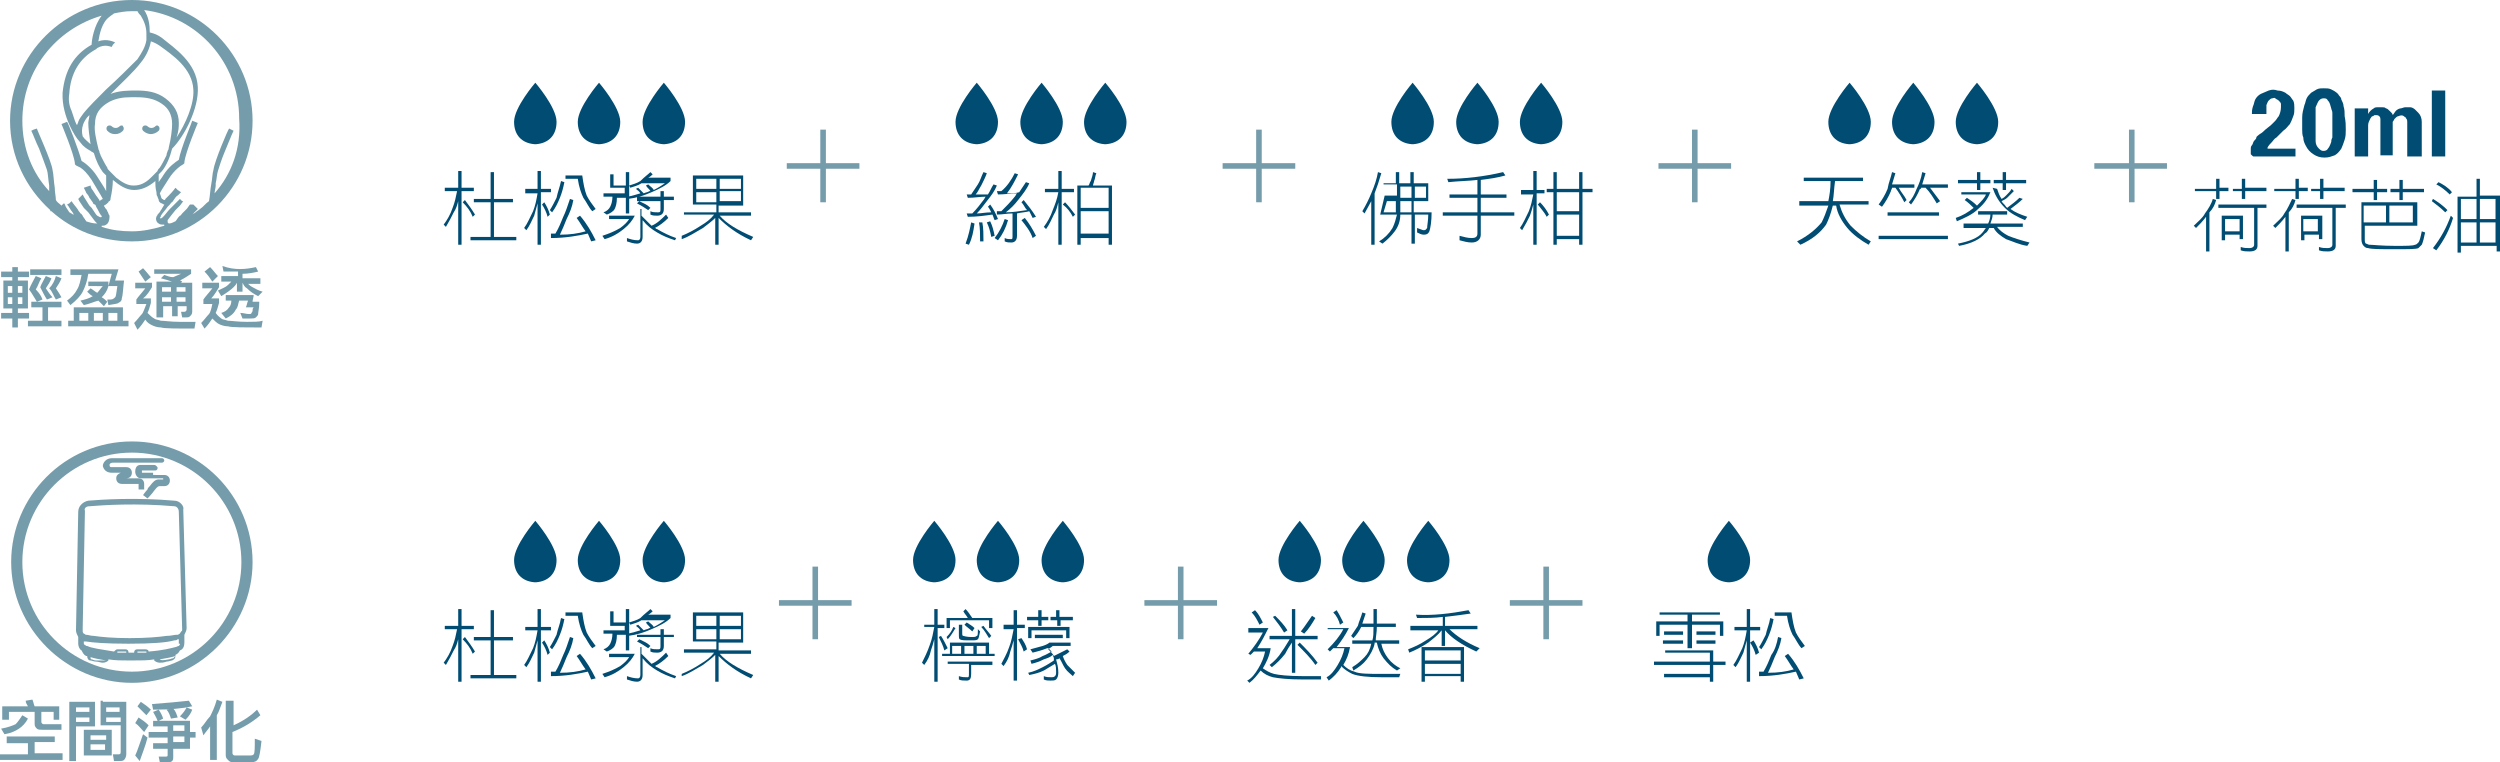 <?xml version="1.0" encoding="utf-8"?>
<!-- Generator: Adobe Illustrator 25.4.1, SVG Export Plug-In . SVG Version: 6.00 Build 0)  -->
<svg version="1.1" id="圖層_1" xmlns="http://www.w3.org/2000/svg" xmlns:xlink="http://www.w3.org/1999/xlink" x="0px" y="0px"
	 viewBox="0 0 223.7 68.2" style="enable-background:new 0 0 223.7 68.2;" xml:space="preserve">
<style type="text/css">
	.st0{fill:#004C72;}
	.st1{fill:#759CAA;}
	.st2{fill:#231815;}
	.st3{fill:#306E5B;}
	.st4{fill:#A3B5A5;}
	.st5{fill:#E9A778;}
	.st6{fill:#C76421;}
	.st7{fill:#CF804C;}
	.st8{fill:#8F86B0;}
	.st9{fill:#554075;}
	.st10{fill:#DCA899;}
	.st11{fill:#8C1D23;}
	.st12{fill:#C6BB60;}
	.st13{fill:#836719;}
	.st14{fill:#60524F;}
	.st15{fill:#9D9085;}
</style>
<g>
	<g>
		<g>
			<path class="st0" d="M39.9,16.8H41v-1.5h0.3v1.5h1.1v0.3h-1.1v4.8H41V18c-0.1,0.4-0.2,0.7-0.4,1c-0.2,0.4-0.4,0.8-0.7,1.3
				l-0.2-0.2c0.3-0.4,0.6-0.9,0.8-1.5c0.2-0.5,0.3-1,0.4-1.5h-1.1V16.8z M41.6,17.9c0.3,0.4,0.6,0.8,0.9,1.3l-0.2,0.2
				c-0.2-0.5-0.5-0.9-0.9-1.3L41.6,17.9z M42.4,17.8h1.5v-2.4h0.3v2.4h1.7v0.3h-1.7v3.1h2v0.3h-4.1v-0.3h1.8v-3.1h-1.5V17.8z"/>
			<path class="st0" d="M46.9,16.9h1.2v-1.6h0.3v1.6h0.9v0.3h-0.9v4.7h-0.3v-3.7c-0.1,0.4-0.2,0.7-0.3,1.1c-0.2,0.4-0.4,0.9-0.7,1.3
				l-0.2-0.2c0.3-0.4,0.5-0.9,0.8-1.5c0.2-0.5,0.3-1,0.4-1.6h-1.1V16.9z M48.7,18.1c0.2,0.3,0.4,0.7,0.5,1.1L49,19.4
				c-0.1-0.4-0.3-0.8-0.5-1.1L48.7,18.1z M50.2,16.2l0.3,0.1c-0.1,0.5-0.2,0.9-0.4,1.4c-0.2,0.5-0.4,0.9-0.7,1.3l-0.2-0.2
				c0.2-0.3,0.4-0.7,0.6-1.1C49.9,17.2,50.1,16.7,50.2,16.2z M51,17.8l0.3,0.1c-0.1,0.6-0.3,1.1-0.6,1.7c-0.2,0.5-0.4,1-0.6,1.4
				c0.9,0,1.6-0.1,2.3-0.3c-0.3-0.4-0.5-0.8-0.8-1.2l0.3-0.2c0.6,0.7,1,1.4,1.4,2.2l-0.4,0.1c-0.1-0.2-0.2-0.5-0.3-0.7
				c-0.9,0.2-2,0.4-3.3,0.4l0-0.4c0.2,0,0.3,0,0.4,0c0.3-0.5,0.5-1,0.7-1.5C50.6,19,50.8,18.4,51,17.8z M50.7,15.7h1.4
				c0.1,0.7,0.2,1.3,0.4,1.8c0.2,0.4,0.5,0.8,0.8,1.2l-0.3,0.2c-0.3-0.3-0.5-0.8-0.8-1.2c-0.2-0.4-0.4-1-0.5-1.7h-1.1V15.7z"/>
			<path class="st0" d="M54.5,19.3h2.3c-0.2,0.4-0.5,0.8-1,1.2c-0.5,0.4-1,0.7-1.7,0.9l-0.2-0.3c0.6-0.2,1.1-0.4,1.6-0.7
				c0.4-0.3,0.6-0.5,0.8-0.8h-1.8V19.3z M54.6,15.6h0.3v1h1.1v-1.2h0.3v3.7h-0.3v-1.4h-0.8c0,0.5-0.1,0.8-0.2,1
				c-0.1,0.2-0.4,0.4-0.7,0.5L54,19c0.3-0.1,0.5-0.3,0.6-0.5c0.1-0.2,0.2-0.5,0.2-0.9H54v-0.3h1.9v-0.5h-1.3V15.6z M57.1,18.7h0.3
				v0.6c0.3,0.3,0.6,0.6,0.9,0.9c0.5-0.2,0.9-0.6,1.3-1l0.2,0.3c-0.4,0.4-0.8,0.7-1.2,0.9c0.1,0,0.1,0.1,0.2,0.1
				c0.5,0.3,1.1,0.6,1.7,0.8l-0.1,0.2c-0.6-0.2-1.1-0.4-1.6-0.7c-0.5-0.3-0.9-0.6-1.3-1.1v1.5c0,0.4-0.2,0.6-0.5,0.6
				c-0.3,0-0.6-0.1-0.9-0.2l0-0.3c0.3,0.1,0.6,0.2,1,0.2c0.1,0,0.2-0.1,0.2-0.3V18.7z M58.2,15.4l0.2,0.2c-0.1,0.1-0.2,0.2-0.4,0.3
				h2v0.3c-0.4,0.4-1,0.7-1.7,1c-0.7,0.3-1.3,0.5-2.1,0.6l0-0.2c0.4-0.1,0.8-0.2,1.1-0.3c-0.1-0.2-0.3-0.3-0.4-0.4l0.2-0.1
				c0.2,0.2,0.3,0.3,0.5,0.5c0.2-0.1,0.4-0.1,0.5-0.2c0,0,0.1,0,0.1,0c-0.1-0.2-0.3-0.3-0.4-0.5l0.2-0.1c0.2,0.2,0.4,0.3,0.5,0.5
				c0.4-0.2,0.7-0.4,1-0.6h-2c0,0-0.1,0-0.1,0c-0.3,0.2-0.7,0.3-1,0.4l-0.1-0.2c0.3-0.1,0.7-0.2,1-0.4C57.7,15.8,58,15.6,58.2,15.4z
				 M57,17.6h2.1v-0.5h0.3v0.5h0.9v0.3h-0.9v0.8c0,0.4-0.2,0.6-0.6,0.6c-0.2,0-0.4,0-0.6-0.1l0-0.3c0.2,0.1,0.4,0.1,0.7,0.1
				c0.2,0,0.2-0.1,0.2-0.3v-0.7H57V17.6z M57.2,18c0.4,0.2,0.7,0.3,1,0.6L58,18.8c-0.3-0.2-0.6-0.4-1-0.6L57.2,18z"/>
			<path class="st0" d="M62,15.7h4.5v2.7h-2.2V19h2.9v0.3h-2.8c0.6,0.7,1.6,1.3,3,1.9l-0.2,0.3c-1.3-0.6-2.2-1.3-2.9-2v2.4h-0.3
				v-2.4c-0.3,0.3-0.7,0.6-1.1,0.9c-0.7,0.4-1.3,0.8-1.9,1L61,21.1c0.5-0.2,1.1-0.5,1.7-0.9c0.5-0.3,0.9-0.6,1.2-1h-2.7V19h2.9v-0.7
				H62V15.7z M62.3,16.9h1.8V16h-1.8V16.9z M62.3,18.1h1.8v-0.9h-1.8V18.1z M64.4,16v0.9h1.9V16H64.4z M64.4,17.1v0.9h1.9v-0.9H64.4
				z"/>
		</g>
		<g>
			<path class="st0" d="M48,12.9c1.1-0.1,1.8-0.8,1.8-2c0-1.3-1.9-3.5-1.9-3.5l0,0l0,0c0,0-1.9,2.2-1.9,3.5c0,1.2,0.7,1.9,1.8,2
				C47.9,12.9,48,12.9,48,12.9z"/>
			<path class="st0" d="M53.7,12.9c1.1-0.1,1.8-0.8,1.8-2c0-1.3-1.9-3.5-1.9-3.5l0,0l0,0c0,0-1.9,2.2-1.9,3.5c0,1.2,0.7,1.9,1.8,2
				C53.6,12.9,53.7,12.9,53.7,12.9z"/>
			<path class="st0" d="M59.5,12.9c1.1-0.1,1.8-0.8,1.8-2c0-1.3-1.9-3.5-1.9-3.5l0,0l0,0c0,0-1.9,2.2-1.9,3.5c0,1.2,0.7,1.9,1.8,2
				C59.4,12.9,59.4,12.9,59.5,12.9z"/>
		</g>
	</g>
	<g>
		<g>
			<path class="st0" d="M87.5,12.9c1.1-0.1,1.8-0.8,1.8-2c0-1.3-1.9-3.5-1.9-3.5l0,0l0,0c0,0-1.9,2.2-1.9,3.5c0,1.2,0.7,1.9,1.8,2
				C87.4,12.9,87.5,12.9,87.5,12.9z"/>
			<path class="st0" d="M93.3,12.9c1.1-0.1,1.8-0.8,1.8-2c0-1.3-1.9-3.5-1.9-3.5l0,0l0,0c0,0-1.9,2.2-1.9,3.5c0,1.2,0.7,1.9,1.8,2
				C93.2,12.9,93.2,12.9,93.3,12.9z"/>
			<path class="st0" d="M99,12.9c1.1-0.1,1.8-0.8,1.8-2c0-1.3-1.9-3.5-1.9-3.5l0,0l0,0c0,0-1.9,2.2-1.9,3.5c0,1.2,0.7,1.9,1.8,2
				C98.9,12.9,99,12.9,99,12.9z"/>
		</g>
		<g>
			<g>
				<path class="st0" d="M86.9,19.9l0.3,0.1c-0.1,0.7-0.2,1.3-0.5,1.9l-0.3-0.1C86.7,21,86.8,20.4,86.9,19.9z M88,15.4l0.3,0.1
					c-0.1,0.3-0.3,0.7-0.5,1.1c-0.2,0.3-0.3,0.6-0.5,0.8c0.4,0,0.7,0,1.1,0c0.2-0.3,0.3-0.6,0.5-0.9l0.3,0.1
					c-0.2,0.5-0.5,0.9-0.9,1.4c-0.3,0.4-0.6,0.8-0.9,1.1c0.4,0,0.8-0.1,1.3-0.1c-0.1-0.2-0.2-0.4-0.3-0.5l0.2-0.2
					c0.3,0.4,0.5,0.8,0.7,1.3l-0.3,0.1c-0.1-0.2-0.1-0.3-0.2-0.5c-0.7,0.1-1.4,0.2-2.2,0.2l-0.1-0.3c0.2,0,0.3,0,0.5,0
					c0.4-0.4,0.7-0.8,1-1.2c0.1-0.1,0.1-0.2,0.2-0.3c-0.5,0-1,0.1-1.6,0.1l-0.1-0.3c0.1,0,0.3,0,0.4,0c0.2-0.3,0.4-0.6,0.6-0.9
					C87.7,16.2,87.8,15.8,88,15.4z M87.9,19.9C88,20.4,88,21,88,21.6l-0.3,0c0-0.6,0-1.2-0.1-1.7L87.9,19.9z M88.6,19.8
					c0.2,0.4,0.3,0.8,0.4,1.3l-0.3,0.1c-0.1-0.5-0.2-0.9-0.4-1.3L88.6,19.8z M89.9,19.6l0.3,0.1c-0.2,0.7-0.5,1.3-0.9,1.8l-0.3-0.2
					C89.4,20.8,89.7,20.2,89.9,19.6z M90.8,15.5l0.3,0.1c-0.3,0.6-0.6,1.2-1,1.7c0.4,0,0.8,0,1.1-0.1c0.2-0.3,0.4-0.6,0.6-0.9
					l0.3,0.1c-0.2,0.5-0.6,1-1,1.5c-0.3,0.4-0.7,0.8-1.1,1.1c0.6,0,1.2-0.1,1.9-0.2c-0.2-0.2-0.3-0.5-0.5-0.7l0.2-0.2
					c0.4,0.5,0.8,1,1.1,1.5l-0.3,0.1c-0.1-0.2-0.2-0.4-0.3-0.6c-0.3,0.1-0.7,0.1-1.1,0.2v2c0,0.4-0.2,0.6-0.5,0.6
					c-0.2,0-0.4,0-0.6-0.1l0-0.3c0.2,0.1,0.4,0.1,0.6,0.1c0.1,0,0.1-0.1,0.1-0.3v-2c-0.5,0-0.9,0.1-1.4,0.1l0-0.3c0.1,0,0.2,0,0.4,0
					c0.4-0.4,0.8-0.8,1.2-1.3c0.1-0.1,0.1-0.2,0.2-0.3c-0.5,0-1.1,0.1-1.7,0.1l-0.1-0.3c0.1,0,0.3,0,0.4,0
					C90.1,16.7,90.5,16.1,90.8,15.5z M91.7,19.5c0.4,0.5,0.7,1,1,1.6l-0.3,0.2c-0.2-0.6-0.6-1.1-1-1.6L91.7,19.5z"/>
				<path class="st0" d="M93.5,16.9h1.2v-1.6H95v1.6h1.1v0.3H95v4.7h-0.3v-3.8c-0.1,0.4-0.2,0.8-0.4,1.1c-0.2,0.4-0.4,0.9-0.7,1.3
					l-0.2-0.2c0.3-0.4,0.6-0.9,0.8-1.5c0.2-0.5,0.4-1,0.5-1.6h-1.2V16.9z M95.3,18.1c0.3,0.3,0.6,0.7,0.9,1.1L96,19.4
					c-0.2-0.4-0.5-0.8-0.9-1.1L95.3,18.1z M97.8,15.4l0.3,0.1c-0.1,0.2-0.1,0.5-0.2,0.7c0,0.1-0.1,0.3-0.1,0.4h1.7v5.3h-0.3v-0.6
					h-2.5v0.6h-0.3v-5.3h1c0.1-0.1,0.1-0.3,0.2-0.4C97.7,15.9,97.8,15.6,97.8,15.4z M96.7,18.6h2.5v-1.8h-2.5V18.6z M96.7,20.9h2.5
					v-2h-2.5V20.9z"/>
			</g>
		</g>
	</g>
	<g>
		<g>
			<path class="st0" d="M126.5,12.9c1.1-0.1,1.8-0.8,1.8-2c0-1.3-1.9-3.5-1.9-3.5l0,0l0,0c0,0-1.9,2.2-1.9,3.5c0,1.2,0.7,1.9,1.8,2
				C126.4,12.9,126.5,12.9,126.5,12.9z"/>
			<path class="st0" d="M132.3,12.9c1.1-0.1,1.8-0.8,1.8-2c0-1.3-1.9-3.5-1.9-3.5l0,0l0,0c0,0-1.9,2.2-1.9,3.5c0,1.2,0.7,1.9,1.8,2
				C132.2,12.9,132.2,12.9,132.3,12.9z"/>
			<path class="st0" d="M138,12.9c1.1-0.1,1.8-0.8,1.8-2c0-1.3-1.9-3.5-1.9-3.5l0,0l0,0c0,0-1.9,2.2-1.9,3.5c0,1.2,0.7,1.9,1.8,2
				C137.9,12.9,138,12.9,138,12.9z"/>
		</g>
		<g>
			<g>
				<path class="st0" d="M123.3,15.4l0.3,0.1c-0.2,0.7-0.4,1.3-0.6,1.8v4.6h-0.3V18c-0.2,0.4-0.4,0.7-0.6,1.1l-0.2-0.2
					c0.3-0.5,0.6-1.1,0.8-1.6C123,16.6,123.2,16,123.3,15.4z M123.7,16.4h1.2v-1h0.3v1h1v-1h0.3v1h1.3V18h-1.3v1h1.6
					c0,0.8-0.1,1.4-0.2,1.7c-0.1,0.2-0.2,0.3-0.5,0.3c-0.2,0-0.4-0.1-0.6-0.2l0-0.4c0.3,0.1,0.5,0.2,0.6,0.2c0.2,0,0.2-0.1,0.3-0.2
					c0-0.2,0.1-0.7,0.1-1.2h-1.2v2.6h-0.3v-2.6h-1c0,0.6-0.2,1.1-0.5,1.5c-0.3,0.4-0.7,0.8-1.1,1.1l-0.3-0.2
					c0.5-0.3,0.9-0.7,1.2-1.2c0.2-0.4,0.3-0.8,0.4-1.2h-1.5l0.4-1.7h1.1v-1h-1.2V16.4z M124.9,19v-1h-0.8l-0.3,1H124.9z M125.3,16.7
					v1h1v-1H125.3z M126.3,19v-1h-1v1H126.3z M126.6,16.7v1h1v-1H126.6z"/>
				<path class="st0" d="M134.5,15.4l0.2,0.3c-0.7,0.2-1.4,0.3-2.2,0.4v1.3h2.3v0.3h-2.3v1.3h3v0.3h-3V21c0,0.4-0.3,0.7-0.8,0.7
					c-0.4,0-0.7-0.1-1.1-0.2l0-0.4c0.4,0.1,0.7,0.2,1.1,0.2c0.3,0,0.5-0.1,0.5-0.4v-1.6h-3.1v-0.3h3.1v-1.3h-2.5v-0.3h2.5v-1.3
					c-0.8,0.1-1.7,0.1-2.6,0.2l-0.1-0.3C131.1,16,132.8,15.8,134.5,15.4z"/>
				<path class="st0" d="M136.1,17h1.1v-1.7h0.3V17h0.7v0.3h-0.7v4.6h-0.3v-3.6c-0.1,0.4-0.2,0.7-0.3,1c-0.2,0.4-0.4,0.8-0.7,1.3
					l-0.2-0.2c0.3-0.4,0.5-0.9,0.8-1.5c0.2-0.5,0.3-1,0.4-1.5h-1.1V17z M137.8,18.1c0.3,0.3,0.6,0.7,0.8,1.1l-0.2,0.2
					c-0.2-0.4-0.5-0.7-0.8-1.1L137.8,18.1z M138.4,16.9h0.6v-1.5h0.3v1.5h2v-1.5h0.3v1.5h0.9v0.3h-0.9v4.7h-0.3v-0.5h-2v0.5H139
					v-4.7h-0.6V16.9z M139.3,18.9h2v-1.7h-2V18.9z M139.3,21.1h2v-1.9h-2V21.1z"/>
			</g>
		</g>
	</g>
	<g>
		<g>
			<rect x="70.4" y="14.6" class="st1" width="6.5" height="0.5"/>
		</g>
		<g>
			<rect x="73.4" y="11.6" class="st1" width="0.5" height="6.5"/>
		</g>
	</g>
	<g>
		<g>
			<rect x="109.4" y="14.6" class="st1" width="6.5" height="0.5"/>
		</g>
		<g>
			<rect x="112.4" y="11.6" class="st1" width="0.5" height="6.5"/>
		</g>
	</g>
	<g>
		<g>
			<path class="st0" d="M165.6,12.9c1.1-0.1,1.8-0.8,1.8-2c0-1.3-1.9-3.5-1.9-3.5l0,0l0,0c0,0-1.9,2.2-1.9,3.5c0,1.2,0.7,1.9,1.8,2
				C165.5,12.9,165.5,12.9,165.6,12.9z"/>
			<path class="st0" d="M171.3,12.9c1.1-0.1,1.8-0.8,1.8-2c0-1.3-1.9-3.5-1.9-3.5l0,0l0,0c0,0-1.9,2.2-1.9,3.5c0,1.2,0.7,1.9,1.8,2
				C171.2,12.9,171.3,12.9,171.3,12.9z"/>
			<path class="st0" d="M177,12.9c1.1-0.1,1.8-0.8,1.8-2c0-1.3-1.9-3.5-1.9-3.5l0,0l0,0c0,0-1.9,2.2-1.9,3.5c0,1.2,0.7,1.9,1.8,2
				C176.9,12.9,177,12.9,177,12.9z"/>
		</g>
		<g>
			<g>
				<path class="st0" d="M161.5,15.9h5.2v0.3h-2.5c-0.1,0.7-0.1,1.3-0.2,1.8h3.2v0.3h-2.6c0.2,0.7,0.5,1.3,1,1.9
					c0.5,0.5,1.1,1,1.8,1.4l-0.2,0.3c-0.7-0.4-1.4-0.9-1.9-1.5c-0.5-0.6-0.9-1.3-1-2h-0.3c-0.2,0.8-0.4,1.3-0.6,1.7
					c-0.5,0.7-1.2,1.3-2.3,1.8l-0.3-0.3c1-0.5,1.7-1.1,2.2-1.7c0.2-0.4,0.4-0.9,0.6-1.5H161V18h2.6c0.1-0.5,0.2-1.1,0.2-1.8h-2.4
					V15.9z"/>
				<path class="st0" d="M169.3,15.4l0.3,0.1c-0.1,0.3-0.2,0.7-0.3,1h2v0.3h-1.4c0.2,0.4,0.5,0.7,0.7,1.1l-0.2,0.2
					c-0.2-0.4-0.5-0.9-0.8-1.3h-0.3c0,0.1-0.1,0.2-0.1,0.3c-0.2,0.5-0.5,1-0.8,1.4l-0.3-0.2c0.3-0.4,0.6-0.9,0.8-1.4
					C169,16.3,169.2,15.9,169.3,15.4z M168.1,21.1h6.2v0.3h-6.2V21.1z M168.9,19h4.6v0.3h-4.6V19z M172,15.4l0.3,0.1
					c-0.1,0.3-0.2,0.7-0.3,1h2.3v0.3h-1.6c0.3,0.4,0.6,0.8,0.9,1.2l-0.3,0.2c-0.3-0.5-0.6-1-1-1.4h-0.4c0,0.1,0,0.1-0.1,0.1
					c-0.2,0.5-0.5,1-0.8,1.4l-0.2-0.2c0.3-0.3,0.5-0.7,0.7-1.2C171.7,16.5,171.9,16,172,15.4z"/>
				<path class="st0" d="M175.5,17.2h2.6c-0.2,0.5-0.5,1-1.1,1.5c-0.5,0.5-1.2,0.8-1.9,1.1l-0.1-0.3c0.6-0.2,1.1-0.5,1.6-0.9
					c-0.2-0.2-0.5-0.5-0.8-0.7l0.2-0.2c0.3,0.2,0.6,0.4,0.9,0.7c0.4-0.4,0.7-0.7,0.8-1h-2.2V17.2z M176.9,18.9h2.7v0.3h-1.3
					c0,0.3-0.1,0.5-0.2,0.8h2.9v0.3h-2.3c0.2,0.3,0.6,0.6,1,0.8c0.5,0.2,1.1,0.4,1.9,0.6l-0.2,0.3c-0.7-0.1-1.3-0.4-1.9-0.6
					c-0.5-0.3-0.9-0.6-1.1-1H178c-0.1,0.2-0.2,0.4-0.4,0.5c-0.4,0.5-1.2,0.9-2.3,1.1l-0.1-0.2c1-0.2,1.8-0.5,2.2-1
					c0.1-0.1,0.2-0.3,0.3-0.4h-2V20h2.2c0.1-0.2,0.2-0.5,0.2-0.8h-1.1V18.9z M175.2,16.1h1.7v-0.7h0.3v0.7h0.9v0.3h-0.9V17h-0.3
					v-0.6h-1.7V16.1z M178.7,16.9c0.1,0.3,0.2,0.6,0.4,0.9c0.2-0.1,0.3-0.2,0.4-0.3c0.2-0.2,0.4-0.4,0.5-0.6l0.2,0.2
					c-0.2,0.2-0.4,0.4-0.6,0.6c-0.1,0.1-0.3,0.2-0.5,0.3c0.1,0.2,0.3,0.3,0.4,0.5c0,0,0.1,0.1,0.1,0.1c0.4-0.3,0.8-0.6,1.1-0.9
					l0.3,0.1c-0.3,0.3-0.7,0.6-1.1,0.9c0.4,0.3,0.9,0.5,1.5,0.7l-0.2,0.3c-0.7-0.3-1.3-0.6-1.8-1.1c-0.6-0.6-0.9-1.2-1.1-1.8
					L178.7,16.9z M178.4,16.1h0.8v-0.7h0.3v0.7h1.8v0.3h-1.8V17h-0.3v-0.6h-0.8V16.1z"/>
			</g>
		</g>
	</g>
	<g>
		<g>
			<rect x="148.4" y="14.6" class="st1" width="6.5" height="0.5"/>
		</g>
		<g>
			<rect x="151.4" y="11.6" class="st1" width="0.5" height="6.5"/>
		</g>
	</g>
	<g>
		<g>
			<rect x="187.4" y="14.6" class="st1" width="6.5" height="0.5"/>
		</g>
		<g>
			<rect x="190.5" y="11.6" class="st1" width="0.5" height="6.5"/>
		</g>
	</g>
	<g>
		<g>
			<g>
				<path class="st0" d="M198,17.8l0.3,0.1c-0.1,0.4-0.3,0.8-0.6,1.1v3.5h-0.3v-3.1c-0.3,0.4-0.6,0.7-0.9,1l-0.2-0.2
					c0.4-0.4,0.8-0.7,1-1.1C197.6,18.7,197.9,18.2,198,17.8z M196.4,16.9h1.9V16h0.3v0.8h0.8v0.3h-0.8v0.7h-0.3v-0.7h-1.9V16.9z
					 M198.4,18.3h4.4v0.3H202v3.4c0,0.3-0.2,0.5-0.7,0.5c-0.3,0-0.5,0-0.8-0.1l0-0.3c0.3,0.1,0.5,0.1,0.8,0.1c0.2,0,0.4-0.1,0.4-0.3
					v-3.3h-3.2V18.3z M200.7,19.3v2.1h-0.3V21h-1.3v0.5h-0.3v-2.2H200.7z M199.1,20.7h1.3v-1.1h-1.3V20.7z M199.8,16.9h0.8V16h0.3
					v0.8h1.9v0.3h-1.9v0.7h-0.3v-0.7h-0.8V16.9z"/>
				<path class="st0" d="M205.1,17.8l0.3,0.1c-0.1,0.4-0.3,0.8-0.6,1.1v3.5h-0.3v-3.1c-0.3,0.4-0.6,0.7-0.9,1l-0.2-0.2
					c0.4-0.4,0.8-0.7,1-1.1C204.7,18.7,204.9,18.2,205.1,17.8z M203.5,16.9h1.9V16h0.3v0.8h0.8v0.3h-0.8v0.7h-0.3v-0.7h-1.9V16.9z
					 M205.5,18.3h4.4v0.3H209v3.4c0,0.3-0.2,0.5-0.7,0.5c-0.3,0-0.5,0-0.8-0.1l0-0.3c0.3,0.1,0.5,0.1,0.8,0.1c0.2,0,0.4-0.1,0.4-0.3
					v-3.3h-3.2V18.3z M207.8,19.3v2.1h-0.3V21h-1.3v0.5h-0.3v-2.2H207.8z M206.1,20.7h1.3v-1.1h-1.3V20.7z M206.8,16.9h0.8V16h0.3
					v0.8h1.9v0.3h-1.9v0.7h-0.3v-0.7h-0.8V16.9z"/>
				<path class="st0" d="M210.5,16.9h1.9v-0.8h0.3v0.8h0.9v0.3h-0.9v0.7h-0.3v-0.7h-1.9V16.9z M216.3,18.1v2.1h-4.7v1.2
					c0,0.2,0,0.3,0.1,0.4c0.1,0,0.2,0.1,0.3,0.1c0.3,0,1.1,0.1,2.3,0.1c1,0,1.6,0,1.8-0.1c0.1,0,0.2-0.1,0.3-0.2
					c0.1-0.1,0.2-0.5,0.3-1l0.3,0.1c-0.1,0.5-0.2,0.9-0.3,1.1c-0.1,0.1-0.2,0.2-0.3,0.3c-0.2,0.1-0.8,0.1-2.1,0.1
					c-1.3,0-2.1,0-2.4-0.1c-0.2,0-0.3-0.1-0.4-0.2c-0.1-0.1-0.2-0.3-0.2-0.6v-3.3H216.3z M211.5,18.9v1h2v-1.5h-2V18.9z M213.8,18.4
					v1.5h2.1v-1.5H213.8z M213.9,16.9h0.8v-0.8h0.3v0.8h1.9v0.3h-1.9v0.7h-0.3v-0.7h-0.8V16.9z"/>
				<path class="st0" d="M217.7,17.8c0.5,0.3,0.9,0.6,1.3,1l-0.2,0.2c-0.4-0.4-0.8-0.7-1.2-1L217.7,17.8z M219.3,19.3l0.2,0.2
					c-0.3,1-0.8,2-1.5,2.9l-0.3-0.2C218.4,21.3,218.9,20.4,219.3,19.3z M218.2,16.3c0.4,0.2,0.9,0.5,1.2,0.9l-0.2,0.2
					c-0.4-0.4-0.8-0.7-1.2-0.9L218.2,16.3z M223.7,17.5v5h-0.3V22h-3.2v0.6h-0.3v-5h1.7V16h0.3v1.5H223.7z M220.2,19.6h1.4v-1.8
					h-1.4V19.6z M220.2,21.7h1.4v-1.8h-1.4V21.7z M221.9,17.8v1.8h1.4v-1.8H221.9z M221.9,21.7h1.4v-1.8h-1.4V21.7z"/>
			</g>
		</g>
		<g>
			<path class="st0" d="M201.7,14c-0.1,0-0.1,0-0.2-0.1c0,0-0.1-0.1-0.1-0.1c0-0.1,0-0.1,0-0.2c0-0.1,0-0.1,0-0.2
				c0-0.2,0-0.3,0.1-0.4s0.1-0.3,0.2-0.4c0.1-0.1,0.2-0.2,0.2-0.3s0.2-0.2,0.3-0.3c0.2-0.1,0.4-0.3,0.5-0.4s0.4-0.3,0.5-0.4
				c0.1-0.1,0.3-0.3,0.4-0.4c0.1-0.1,0.2-0.3,0.3-0.4c0.1-0.2,0.2-0.5,0.2-0.8c0-0.1,0-0.2,0-0.3c0-0.1-0.1-0.2-0.2-0.3
				c-0.1-0.1-0.2-0.1-0.3-0.2s-0.2,0-0.3,0c-0.1,0-0.2,0.1-0.3,0.2c-0.1,0.1-0.1,0.2-0.2,0.4c0,0,0,0.1,0,0.2c0,0.1,0,0.1,0,0.2
				c0,0.1,0,0.1,0,0.2c0,0.1,0,0.1,0,0.2h-1.3c0-0.2,0-0.4,0.1-0.7c0.1-0.2,0.1-0.4,0.2-0.6c0.1-0.2,0.3-0.4,0.5-0.5
				c0.2-0.1,0.5-0.2,0.7-0.3c0.3-0.1,0.5-0.1,0.8,0c0.3,0,0.5,0.1,0.7,0.2c0.1,0.1,0.3,0.2,0.4,0.3c0.1,0.1,0.2,0.3,0.3,0.4
				c0.1,0.2,0.1,0.5,0.1,0.7c0,0.2,0,0.5-0.1,0.7c-0.1,0.3-0.2,0.5-0.3,0.7c-0.2,0.2-0.3,0.4-0.6,0.6c-0.1,0.1-0.2,0.2-0.3,0.3
				s-0.2,0.2-0.3,0.3c-0.2,0.1-0.3,0.3-0.4,0.4c-0.1,0.1-0.3,0.3-0.4,0.5c0,0,0,0,0,0.1c0,0,0,0,0,0h2.5V14H201.7z"/>
			<path class="st0" d="M209.9,11.6c0,0.3,0,0.6-0.1,0.9c-0.1,0.3-0.2,0.6-0.3,0.8c-0.2,0.3-0.4,0.5-0.6,0.6
				c-0.3,0.1-0.5,0.2-0.9,0.2c-0.4,0-0.7-0.1-1-0.3c-0.3-0.2-0.5-0.4-0.7-0.8c-0.1-0.2-0.2-0.4-0.2-0.7c-0.1-0.2-0.1-0.5-0.1-0.7
				c0-0.4,0-0.7,0-1.1c0-0.4,0.1-0.7,0.2-1.1c0.1-0.2,0.1-0.4,0.2-0.6c0.1-0.2,0.2-0.3,0.4-0.5c0.2-0.1,0.3-0.2,0.5-0.3
				c0.2-0.1,0.4-0.1,0.6-0.1c0.3,0,0.5,0,0.7,0.1c0.2,0.1,0.4,0.2,0.6,0.4c0.1,0.2,0.3,0.3,0.3,0.5c0.1,0.2,0.2,0.4,0.2,0.6
				c0.1,0.3,0.1,0.6,0.1,0.9C209.9,10.9,209.9,11.2,209.9,11.6z M208.6,9.7c-0.1-0.3-0.1-0.5-0.3-0.7c-0.1-0.2-0.2-0.2-0.4-0.2
				s-0.3,0.1-0.4,0.2c-0.1,0.1-0.2,0.4-0.3,0.6c0,0.1,0,0.2,0,0.4c0,0.2,0,0.3,0,0.5c0,0.2,0,0.4,0,0.6s0,0.4,0,0.6
				c0,0.2,0,0.3,0,0.5c0,0.2,0,0.3,0,0.4c0,0.3,0.1,0.5,0.3,0.7s0.3,0.2,0.4,0.2c0.1,0,0.3,0,0.4-0.2c0.1-0.1,0.2-0.3,0.3-0.6
				c0-0.1,0-0.2,0.1-0.4c0-0.2,0-0.3,0-0.5c0-0.2,0-0.4,0-0.6c0-0.2,0-0.4,0-0.6c0-0.2,0-0.4,0-0.5C208.7,9.9,208.6,9.8,208.6,9.7z"
				/>
			<path class="st0" d="M215.4,14v-3.1c0-0.1,0-0.2-0.1-0.3c0-0.1-0.1-0.1-0.2-0.2c-0.1-0.1-0.3-0.1-0.5,0c-0.1,0-0.2,0.1-0.3,0.2
				s-0.1,0.2-0.2,0.3v3H213v-3.2c0-0.1,0-0.2-0.1-0.3c-0.1-0.1-0.2-0.1-0.4-0.1c-0.1,0-0.1,0.1-0.2,0.1c-0.1,0-0.1,0.1-0.2,0.2
				c-0.1,0.2-0.2,0.4-0.2,0.6V14h-1.2V9.7h1.2v0.5c0.1-0.2,0.3-0.4,0.5-0.5c0.1-0.1,0.2-0.1,0.4-0.1s0.3,0,0.4,0
				c0.1,0,0.2,0,0.3,0.1c0.1,0,0.2,0.1,0.3,0.2c0.1,0.1,0.1,0.1,0.2,0.2c0.1,0.1,0.1,0.2,0.1,0.2c0.1-0.1,0.2-0.3,0.3-0.4
				s0.3-0.2,0.4-0.2c0.1,0,0.3-0.1,0.4-0.1c0.2,0,0.3,0,0.5,0c0.1,0,0.3,0.1,0.4,0.2s0.2,0.2,0.3,0.3c0.2,0.2,0.3,0.5,0.3,0.8V14
				H215.4z"/>
			<path class="st0" d="M217.6,14V8.1h1.2V14H217.6z"/>
		</g>
	</g>
	<g>
		<g>
			<path class="st0" d="M39.9,56H41v-1.5h0.3V56h1.1v0.3h-1.1V61H41v-3.8c-0.1,0.4-0.2,0.7-0.4,1c-0.2,0.4-0.4,0.8-0.7,1.3l-0.2-0.2
				c0.3-0.4,0.6-0.9,0.8-1.5c0.2-0.5,0.3-1,0.4-1.5h-1.1V56z M41.6,57c0.3,0.4,0.6,0.8,0.9,1.3l-0.2,0.2c-0.2-0.5-0.5-0.9-0.9-1.3
				L41.6,57z M42.4,57h1.5v-2.4h0.3V57h1.7v0.3h-1.7v3.1h2v0.3h-4.1v-0.3h1.8v-3.1h-1.5V57z"/>
			<path class="st0" d="M46.9,56.1h1.2v-1.6h0.3v1.6h0.9v0.3h-0.9V61h-0.3v-3.7c-0.1,0.4-0.2,0.7-0.3,1.1c-0.2,0.4-0.4,0.9-0.7,1.3
				l-0.2-0.2c0.3-0.4,0.5-0.9,0.8-1.5c0.2-0.5,0.3-1,0.4-1.6h-1.1V56.1z M48.7,57.3c0.2,0.3,0.4,0.7,0.5,1.1L49,58.6
				c-0.1-0.4-0.3-0.8-0.5-1.1L48.7,57.3z M50.2,55.3l0.3,0.1c-0.1,0.5-0.2,0.9-0.4,1.4c-0.2,0.5-0.4,0.9-0.7,1.3l-0.2-0.2
				c0.2-0.3,0.4-0.7,0.6-1.1C49.9,56.3,50.1,55.9,50.2,55.3z M51,57l0.3,0.1c-0.1,0.6-0.3,1.1-0.6,1.7c-0.2,0.5-0.4,1-0.6,1.4
				c0.9,0,1.6-0.1,2.3-0.3c-0.3-0.4-0.5-0.8-0.8-1.2l0.3-0.2c0.6,0.7,1,1.4,1.4,2.2l-0.4,0.1c-0.1-0.2-0.2-0.5-0.3-0.7
				c-0.9,0.2-2,0.4-3.3,0.4l0-0.4c0.2,0,0.3,0,0.4,0c0.3-0.5,0.5-1,0.7-1.5C50.6,58.2,50.8,57.6,51,57z M50.7,54.8h1.4
				c0.1,0.7,0.2,1.3,0.4,1.8c0.2,0.4,0.5,0.8,0.8,1.2l-0.3,0.2c-0.3-0.3-0.5-0.8-0.8-1.2c-0.2-0.4-0.4-1-0.5-1.7h-1.1V54.8z"/>
			<path class="st0" d="M54.5,58.5h2.3c-0.2,0.4-0.5,0.8-1,1.2c-0.5,0.4-1,0.7-1.7,0.9l-0.2-0.3c0.6-0.2,1.1-0.4,1.6-0.7
				c0.4-0.3,0.6-0.5,0.8-0.8h-1.8V58.5z M54.6,54.7h0.3v1h1.1v-1.2h0.3v3.7h-0.3v-1.4h-0.8c0,0.5-0.1,0.8-0.2,1
				c-0.1,0.2-0.4,0.4-0.7,0.5L54,58.1c0.3-0.1,0.5-0.3,0.6-0.5c0.1-0.2,0.2-0.5,0.2-0.9H54v-0.3h1.9V56h-1.3V54.7z M57.1,57.9h0.3
				v0.6c0.3,0.3,0.6,0.6,0.9,0.9c0.5-0.2,0.9-0.6,1.3-1l0.2,0.3c-0.4,0.4-0.8,0.7-1.2,0.9c0.1,0,0.1,0.1,0.2,0.1
				c0.5,0.3,1.1,0.6,1.7,0.8l-0.1,0.2c-0.6-0.2-1.1-0.4-1.6-0.7c-0.5-0.3-0.9-0.6-1.3-1.1v1.5c0,0.4-0.2,0.6-0.5,0.6
				c-0.3,0-0.6-0.1-0.9-0.2l0-0.3c0.3,0.1,0.6,0.2,1,0.2c0.1,0,0.2-0.1,0.2-0.3V57.9z M58.2,54.5l0.2,0.2c-0.1,0.1-0.2,0.2-0.4,0.3
				h2v0.3c-0.4,0.4-1,0.7-1.7,1c-0.7,0.3-1.3,0.5-2.1,0.6l0-0.2c0.4-0.1,0.8-0.2,1.1-0.3c-0.1-0.2-0.3-0.3-0.4-0.4l0.2-0.1
				c0.2,0.2,0.3,0.3,0.5,0.5c0.2-0.1,0.4-0.1,0.5-0.2c0,0,0.1,0,0.1,0c-0.1-0.2-0.3-0.3-0.4-0.5l0.2-0.1c0.2,0.2,0.4,0.3,0.5,0.5
				c0.4-0.2,0.7-0.4,1-0.6h-2c0,0-0.1,0-0.1,0c-0.3,0.2-0.7,0.3-1,0.4l-0.1-0.2c0.3-0.1,0.7-0.2,1-0.4C57.7,54.9,58,54.7,58.2,54.5z
				 M57,56.8h2.1v-0.5h0.3v0.5h0.9V57h-0.9v0.8c0,0.4-0.2,0.6-0.6,0.6c-0.2,0-0.4,0-0.6-0.1l0-0.3c0.2,0.1,0.4,0.1,0.7,0.1
				c0.2,0,0.2-0.1,0.2-0.3V57H57V56.8z M57.2,57.2c0.4,0.2,0.7,0.3,1,0.6L58,58c-0.3-0.2-0.6-0.4-1-0.6L57.2,57.2z"/>
			<path class="st0" d="M62,54.8h4.5v2.7h-2.2v0.7h2.9v0.3h-2.8c0.6,0.7,1.6,1.3,3,1.9l-0.2,0.3c-1.3-0.6-2.2-1.3-2.9-2V61h-0.3
				v-2.4c-0.3,0.3-0.7,0.6-1.1,0.9c-0.7,0.4-1.3,0.8-1.9,1L61,60.3c0.5-0.2,1.1-0.5,1.7-0.9c0.5-0.3,0.9-0.6,1.2-1h-2.7v-0.3h2.9
				v-0.7H62V54.8z M62.3,56h1.8v-0.9h-1.8V56z M62.3,57.2h1.8v-0.9h-1.8V57.2z M64.4,55.1V56h1.9v-0.9H64.4z M64.4,56.3v0.9h1.9
				v-0.9H64.4z"/>
		</g>
		<g>
			<path class="st0" d="M48,52.1c1.1-0.1,1.8-0.8,1.8-2c0-1.3-1.9-3.5-1.9-3.5l0,0l0,0c0,0-1.9,2.2-1.9,3.5c0,1.2,0.7,1.9,1.8,2
				C47.9,52.1,48,52.1,48,52.1z"/>
			<path class="st0" d="M53.7,52.1c1.1-0.1,1.8-0.8,1.8-2c0-1.3-1.9-3.5-1.9-3.5l0,0l0,0c0,0-1.9,2.2-1.9,3.5c0,1.2,0.7,1.9,1.8,2
				C53.6,52.1,53.7,52.1,53.7,52.1z"/>
			<path class="st0" d="M59.5,52.1c1.1-0.1,1.8-0.8,1.8-2c0-1.3-1.9-3.5-1.9-3.5l0,0l0,0c0,0-1.9,2.2-1.9,3.5c0,1.2,0.7,1.9,1.8,2
				C59.4,52.1,59.4,52.1,59.5,52.1z"/>
		</g>
	</g>
	<g>
		<g>
			<path class="st0" d="M83.7,52.1c1.1-0.1,1.8-0.8,1.8-2c0-1.3-1.9-3.5-1.9-3.5l0,0l0,0c0,0-1.9,2.2-1.9,3.5c0,1.2,0.7,1.9,1.8,2
				C83.6,52.1,83.7,52.1,83.7,52.1z"/>
			<path class="st0" d="M89.4,52.1c1.1-0.1,1.8-0.8,1.8-2c0-1.3-1.9-3.5-1.9-3.5l0,0l0,0c0,0-1.9,2.2-1.9,3.5c0,1.2,0.7,1.9,1.8,2
				C89.3,52.1,89.4,52.1,89.4,52.1z"/>
			<path class="st0" d="M95.2,52.1c1.1-0.1,1.8-0.8,1.8-2c0-1.3-1.9-3.5-1.9-3.5l0,0l0,0c0,0-1.9,2.2-1.9,3.5c0,1.2,0.7,1.9,1.8,2
				C95.1,52.1,95.1,52.1,95.2,52.1z"/>
		</g>
		<g>
			<g>
				<path class="st0" d="M82.6,55.9h1v-1.4h0.3v1.4h0.6v0.3h-0.6V61h-0.3v-3.8c-0.1,0.4-0.2,0.7-0.3,1c-0.1,0.5-0.3,0.9-0.6,1.3
					l-0.2-0.2c0.2-0.4,0.5-1,0.7-1.6c0.2-0.5,0.3-1.1,0.4-1.6h-0.9V55.9z M84.2,56.9c0.2,0.3,0.4,0.7,0.6,1.1l-0.3,0.2
					c-0.1-0.4-0.3-0.8-0.5-1.2L84.2,56.9z M88.5,57.5v1H89v0.2h-4.7v-0.2H85v-1H88.5z M85.3,56.1l0.2,0.1c-0.2,0.3-0.4,0.7-0.7,1
					L84.7,57C85,56.7,85.2,56.4,85.3,56.1z M86.4,54.5c0.2,0.2,0.4,0.5,0.6,0.8h1.8v0.9h-0.3v-0.7H85v0.7h-0.3v-0.9h1.9
					c-0.1-0.2-0.3-0.4-0.4-0.6L86.4,54.5z M84.7,59.2h4.1v0.3h-1.9v0.8c0,0.4-0.1,0.6-0.4,0.6c-0.3,0-0.5,0-0.7-0.1l0-0.3
					c0.3,0.1,0.5,0.1,0.8,0.1c0.1,0,0.1-0.1,0.1-0.4v-0.8h-1.9V59.2z M85.3,58.5H86v-0.7h-0.8V58.5z M85.8,55.9h0.3v0.7
					c0,0.2,0,0.3,0.1,0.3c0,0,0.3,0.1,0.7,0.1c0.3,0,0.4,0,0.5-0.1c0.1,0,0.1-0.2,0.1-0.6l0.2,0.2c-0.1,0.4-0.1,0.6-0.2,0.7
					c-0.1,0.1-0.3,0.1-0.6,0.1c-0.6,0-0.9,0-1-0.1c-0.1,0-0.1-0.2-0.1-0.5V55.9z M86.3,58.5h0.8v-0.7h-0.8V58.5z M86.5,55.7
					c0.3,0.2,0.5,0.3,0.7,0.5L87,56.5c-0.2-0.2-0.5-0.4-0.7-0.6L86.5,55.7z M87.4,58.5h0.8v-0.7h-0.8V58.5z M88,56
					c0.2,0.3,0.5,0.6,0.7,0.9l-0.2,0.2c-0.2-0.3-0.4-0.7-0.7-1L88,56z"/>
				<path class="st0" d="M89.8,55.9h0.9v-1.3h0.3v1.3h0.7v0.3h-0.7v4.7h-0.3v-3.6c-0.1,0.4-0.2,0.7-0.3,1c-0.1,0.5-0.3,0.9-0.6,1.3
					l-0.2-0.2c0.2-0.4,0.5-0.9,0.7-1.5c0.2-0.5,0.3-1.1,0.4-1.6h-0.9V55.9z M91.4,57.1c0.2,0.3,0.4,0.6,0.5,1l-0.3,0.2
					c-0.1-0.4-0.3-0.7-0.5-1.1L91.4,57.1z M91.9,57.5h3.9v0.3h-1.6c-0.1,0.1-0.3,0.2-0.4,0.3c0.2,0.2,0.4,0.4,0.5,0.6
					c0.4-0.2,0.8-0.4,1.2-0.6l0.2,0.2c-0.2,0.2-0.4,0.3-0.6,0.4c0.1,0.3,0.2,0.5,0.4,0.8c0.2,0.2,0.4,0.4,0.7,0.7l-0.2,0.3
					c-0.2-0.2-0.5-0.4-0.7-0.7c-0.2-0.3-0.3-0.6-0.5-0.9c-0.1,0.1-0.2,0.1-0.3,0.1c0.1,0.4,0.2,0.7,0.2,1.2c0,0.3-0.1,0.5-0.2,0.6
					c-0.1,0.1-0.3,0.1-0.5,0.1c-0.2,0-0.4,0-0.6-0.1l0-0.3c0.2,0.1,0.5,0.1,0.7,0.1c0.1,0,0.2,0,0.3-0.1c0.1-0.1,0.1-0.2,0.1-0.4
					c0-0.2,0-0.5-0.1-0.7c-0.3,0.2-0.7,0.4-1,0.6c-0.4,0.2-0.8,0.3-1.3,0.4l-0.1-0.2c0.5-0.1,0.9-0.3,1.3-0.5c0.4-0.2,0.7-0.4,1-0.6
					c0-0.1,0-0.1,0-0.2c0-0.1-0.1-0.2-0.1-0.3c-0.2,0.2-0.5,0.3-0.8,0.4c-0.4,0.2-0.7,0.3-1.1,0.4l-0.1-0.3c0.4-0.1,0.8-0.2,1.1-0.4
					c0.3-0.1,0.6-0.3,0.8-0.4c-0.1-0.1-0.2-0.2-0.3-0.3c0,0-0.1,0-0.1,0c-0.5,0.2-0.9,0.3-1.3,0.4l-0.2-0.3c0.4-0.1,0.7-0.2,1.1-0.3
					c0.3-0.1,0.5-0.2,0.6-0.3h-1.8V57.5z M91.9,55.2h1v-0.6h0.3v0.6h0.6v0.3h-0.6v0.5h-0.3v-0.5h-1V55.2z M95.7,56.1v1h-0.3v-0.7
					h-3.1v0.7H92v-1H95.7z M92.6,56.8h2.5v0.3h-2.5V56.8z M94,55.2h0.5v-0.6h0.3v0.6H96v0.3h-1.1v0.5h-0.3v-0.5H94V55.2z"/>
			</g>
		</g>
	</g>
	<g>
		<g>
			<path class="st0" d="M116.4,52.1c1.1-0.1,1.8-0.8,1.8-2c0-1.3-1.9-3.5-1.9-3.5l0,0l0,0c0,0-1.9,2.2-1.9,3.5c0,1.2,0.7,1.9,1.8,2
				C116.3,52.1,116.4,52.1,116.4,52.1z"/>
			<path class="st0" d="M122.1,52.1c1.1-0.1,1.8-0.8,1.8-2c0-1.3-1.9-3.5-1.9-3.5l0,0l0,0c0,0-1.9,2.2-1.9,3.5c0,1.2,0.7,1.9,1.8,2
				C122,52.1,122.1,52.1,122.1,52.1z"/>
			<path class="st0" d="M127.9,52.1c1.1-0.1,1.8-0.8,1.8-2c0-1.3-1.9-3.5-1.9-3.5l0,0l0,0c0,0-1.9,2.2-1.9,3.5c0,1.2,0.7,1.9,1.8,2
				C127.8,52.1,127.8,52.1,127.9,52.1z"/>
		</g>
		<g>
			<g>
				<path class="st0" d="M111.7,56.2h1.8c-0.3,0.6-0.6,1.2-1,1.8h1.2c-0.1,0.7-0.4,1.3-0.7,1.8c0.3,0.2,0.6,0.4,1,0.5
					c0.4,0.1,1.3,0.2,2.6,0.2c0.6,0,1.2,0,1.6,0l0,0.3c-0.5,0-1,0-1.6,0c-1.3,0-2.2-0.1-2.7-0.2c-0.4-0.1-0.8-0.3-1.1-0.6
					c-0.3,0.4-0.6,0.8-1,1.1l-0.2-0.2c0.4-0.2,0.7-0.6,1-1.1c0.3-0.5,0.5-1,0.6-1.5h-1c-0.1,0.1-0.2,0.2-0.3,0.3l-0.2-0.1
					c0.5-0.6,1-1.3,1.3-1.9h-1.3V56.2z M112.3,54.6c0.3,0.3,0.5,0.7,0.7,1.1l-0.3,0.2c-0.2-0.4-0.4-0.8-0.7-1.1L112.3,54.6z
					 M113.7,56.9h1.9v-2.4h0.3v2.4h2v0.3h-2v3h-0.3v-2.7c-0.2,0.3-0.4,0.6-0.6,1c-0.4,0.5-0.8,0.9-1.2,1.2l-0.2-0.2
					c0.4-0.3,0.8-0.7,1.1-1.2c0.3-0.4,0.5-0.8,0.7-1.1h-1.8V56.9z M114.1,55.1c0.4,0.4,0.8,0.8,1.1,1.3l-0.3,0.2
					c-0.3-0.5-0.6-0.9-1-1.4L114.1,55.1z M116.3,57.5c0.5,0.5,1.1,1.1,1.6,1.8l-0.2,0.2c-0.4-0.6-1-1.2-1.6-1.8L116.3,57.5z
					 M117.4,55.1l0.3,0.2c-0.3,0.5-0.6,1-1,1.4l-0.3-0.2C116.8,56,117.1,55.5,117.4,55.1z"/>
				<path class="st0" d="M118.8,56.2h1.9c-0.3,0.6-0.7,1.2-1.1,1.7h1.2c-0.1,0.6-0.3,1.1-0.6,1.6c0.3,0.3,0.6,0.5,1,0.6
					c0.4,0.2,1.3,0.2,2.5,0.2c0.6,0,1.2,0,1.6,0l-0.1,0.3c-0.4,0-1,0-1.6,0c-1.2,0-2.1-0.1-2.6-0.3c-0.4-0.2-0.7-0.4-1-0.7
					c0,0,0,0,0,0.1c-0.3,0.5-0.7,0.9-1.1,1.2l-0.2-0.3c0.4-0.2,0.7-0.6,1-1.1c0.3-0.5,0.5-1,0.6-1.5h-1c-0.1,0.1-0.2,0.2-0.3,0.3
					l-0.2-0.2c0.6-0.6,1.1-1.2,1.4-1.8h-1.4V56.2z M119.6,54.6c0.2,0.3,0.4,0.7,0.6,1.1l-0.3,0.2c-0.1-0.4-0.3-0.8-0.6-1.1
					L119.6,54.6z M121.9,54.8l0.3,0.1c-0.1,0.3-0.2,0.6-0.3,0.9h1c0-0.4,0-0.8,0-1.3h0.3c0,0.5,0,0.9,0,1.3h1.7v0.3h-1.7
					c0,0.5-0.1,0.9-0.1,1.2h2.1v0.3h-1.6c0.1,0.5,0.3,0.9,0.6,1.3c0.3,0.4,0.7,0.7,1.1,0.9L125,60c-0.5-0.3-0.8-0.6-1.2-1.1
					c-0.3-0.4-0.5-0.9-0.6-1.4H123c0,0,0,0,0,0.1c-0.1,0.5-0.4,1-0.7,1.4c-0.3,0.4-0.7,0.7-1.2,1l-0.1-0.3c0.5-0.3,0.8-0.6,1.1-0.9
					c0.3-0.3,0.5-0.7,0.6-1.2h-1.7v-0.3h1.8c0.1-0.3,0.1-0.7,0.1-1.2h-1.1c-0.2,0.4-0.4,0.7-0.7,1l-0.2-0.2c0.2-0.3,0.4-0.6,0.6-0.9
					C121.6,55.6,121.8,55.2,121.9,54.8z"/>
				<path class="st0" d="M131.4,54.6l0.2,0.3c-0.7,0.1-1.4,0.2-2.3,0.3V56h2.9v0.3h-2.5c0.6,0.6,1.5,1.2,2.7,1.7l-0.3,0.3
					c-1.3-0.6-2.2-1.2-2.8-1.9h0v1.4H129v-1.4h0c-0.3,0.4-0.7,0.7-1.2,1.1c-0.6,0.4-1.2,0.7-1.7,0.9l-0.1-0.3c0.5-0.2,1-0.4,1.6-0.8
					c0.5-0.3,0.9-0.6,1.1-0.9h-2.5V56h2.9v-0.8c-0.7,0.1-1.5,0.1-2.3,0.1l-0.1-0.3C128.2,55.1,129.8,54.9,131.4,54.6z M131,57.9V61
					h-0.3v-0.5h-3.2V61h-0.3v-3.1H131z M127.5,59.1h3.2v-0.9h-3.2V59.1z M127.5,60.3h3.2v-0.9h-3.2V60.3z"/>
			</g>
		</g>
	</g>
	<g>
		<g>
			<rect x="69.7" y="53.7" class="st1" width="6.5" height="0.5"/>
		</g>
		<g>
			<rect x="72.7" y="50.7" class="st1" width="0.5" height="6.5"/>
		</g>
	</g>
	<g>
		<g>
			<rect x="102.4" y="53.7" class="st1" width="6.5" height="0.5"/>
		</g>
		<g>
			<rect x="105.4" y="50.7" class="st1" width="0.5" height="6.5"/>
		</g>
	</g>
	<g>
		<g>
			<path class="st0" d="M154.8,52.1c1.1-0.1,1.8-0.8,1.8-2c0-1.3-1.9-3.5-1.9-3.5l0,0l0,0c0,0-1.9,2.2-1.9,3.5c0,1.2,0.7,1.9,1.8,2
				C154.7,52.1,154.8,52.1,154.8,52.1z"/>
		</g>
		<g>
			<g>
				<path class="st0" d="M149,58.2h4.3v1h1.1v0.3h-1.1V61H153v-0.4h-4.1v-0.3h4.1v-0.8h-5v-0.3h5v-0.8h-4V58.2z M148.6,54.8h5.3V55
					h-2.5v0.6h2.8v1.3h-0.3v-1h-2.5V58H151v-2.1h-2.5v1h-0.3v-1.3h2.8V55h-2.5V54.8z M148.8,57.3h1.8v0.3h-1.8V57.3z M148.9,56.5
					h1.7v0.3h-1.7V56.5z M151.8,57.3h1.7v0.3h-1.7V57.3z M151.8,56.5h1.7v0.3h-1.7V56.5z"/>
				<path class="st0" d="M155.1,56.1h1.2v-1.6h0.3v1.6h0.9v0.3h-0.9V61h-0.3v-3.7c-0.1,0.4-0.2,0.7-0.3,1.1
					c-0.2,0.4-0.4,0.9-0.7,1.3l-0.2-0.2c0.3-0.4,0.5-0.9,0.8-1.5c0.2-0.5,0.3-1,0.4-1.6h-1.1V56.1z M156.9,57.3
					c0.2,0.3,0.4,0.7,0.5,1.1l-0.3,0.2c-0.1-0.4-0.3-0.8-0.5-1.1L156.9,57.3z M158.4,55.3l0.3,0.1c-0.1,0.5-0.2,0.9-0.4,1.4
					c-0.2,0.5-0.4,0.9-0.7,1.3l-0.2-0.2c0.2-0.3,0.4-0.7,0.6-1.1C158.1,56.3,158.3,55.9,158.4,55.3z M159.1,57l0.3,0.1
					c-0.1,0.6-0.3,1.1-0.6,1.7c-0.2,0.5-0.4,1-0.6,1.4c0.9,0,1.6-0.1,2.3-0.3c-0.3-0.4-0.5-0.8-0.8-1.2l0.3-0.2
					c0.6,0.7,1,1.4,1.4,2.2l-0.4,0.1c-0.1-0.2-0.2-0.5-0.3-0.7c-0.9,0.2-2,0.4-3.3,0.4l0-0.4c0.2,0,0.3,0,0.4,0
					c0.3-0.5,0.5-1,0.7-1.5C158.8,58.2,159,57.6,159.1,57z M158.9,54.8h1.4c0.1,0.7,0.2,1.3,0.4,1.8c0.2,0.4,0.5,0.8,0.8,1.2
					l-0.3,0.2c-0.3-0.3-0.5-0.8-0.8-1.2c-0.2-0.4-0.4-1-0.5-1.7h-1.1V54.8z"/>
			</g>
		</g>
	</g>
	<g>
		<g>
			<rect x="135.1" y="53.7" class="st1" width="6.5" height="0.5"/>
		</g>
		<g>
			<rect x="138.1" y="50.7" class="st1" width="0.5" height="6.5"/>
		</g>
	</g>
	<g>
		<path class="st1" d="M0.1,24.3h1v-0.4h0.5v0.4h1v0.5h-1v0.3h0.9v2.5H1.6v0.4h1v0.5h-1v0.8H1.1v-0.8h-1v-0.5h1v-0.4H0.3v-2.5h0.8
			v-0.3h-1V24.3z M0.7,26.2h0.4v-0.6H0.7V26.2z M1.1,27.2v-0.6H0.7v0.6H1.1z M1.6,25.6v0.6H2v-0.6H1.6z M2,27.2v-0.6H1.6v0.6H2z
			 M2.8,27h2.7v0.5H4.3v1.2h1.2v0.5h-3v-0.5h1.3v-1.2h-1V27z M3.2,24.7l0.5,0.2c-0.2,0.3-0.3,0.7-0.5,1c0.3,0.3,0.5,0.6,0.6,0.9
			l-0.5,0.2c-0.2-0.3-0.4-0.7-0.7-1.1C2.8,25.4,3,25.1,3.2,24.7z M2.7,24.1h2.8v0.5H2.7V24.1z M4.1,24.7l0.5,0.2
			c-0.1,0.3-0.3,0.6-0.5,0.9c0.2,0.3,0.4,0.6,0.6,0.8l-0.5,0.2c-0.2-0.3-0.4-0.7-0.6-1.1C3.7,25.4,3.9,25.1,4.1,24.7z M5,24.7
			l0.5,0.2c-0.1,0.3-0.3,0.6-0.5,0.9c0.2,0.3,0.4,0.6,0.5,0.8L5,26.8c-0.2-0.3-0.3-0.7-0.6-1C4.7,25.5,4.9,25.1,5,24.7z"/>
		<path class="st1" d="M6.3,24.1h4.3l-0.3,1h0.8c-0.1,0.8-0.1,1.3-0.2,1.6c0,0.2-0.1,0.3-0.3,0.4c-0.1,0.1-0.4,0.1-0.9,0.2l-0.1-0.5
			c0.1,0,0.2,0,0.3,0c0.2,0,0.3-0.1,0.4-0.2c0.1-0.1,0.1-0.4,0.2-1H9.7l0.3-1.1H7.9c-0.1,0.7-0.3,1.2-0.5,1.6
			c-0.2,0.4-0.6,0.8-1.1,1.2L6,26.9c0.4-0.3,0.7-0.6,0.9-1c0.2-0.3,0.3-0.8,0.4-1.3H6.3V24.1z M11,27.5v1.2h0.5v0.5H6.1v-0.5h0.5
			v-1.2H11z M7.1,28.7h0.8V28H7.1V28.7z M7.9,25.2h1.8v0.4c-0.1,0.4-0.3,0.7-0.6,1c0.2,0.1,0.4,0.3,0.5,0.4l-0.3,0.4
			c-0.2-0.2-0.3-0.3-0.5-0.5C8.4,27,8,27.2,7.5,27.3l-0.3-0.4c0.4-0.1,0.8-0.2,1.1-0.4c-0.2-0.1-0.3-0.2-0.5-0.4l0.3-0.3
			c0.2,0.1,0.4,0.3,0.6,0.4c0.2-0.2,0.3-0.4,0.5-0.6H7.9V25.2z M8.4,28.7h0.8V28H8.4V28.7z M9.7,28.7h0.8V28H9.7V28.7z"/>
		<path class="st1" d="M12.1,25.3h1.5v0.4c-0.2,0.3-0.4,0.7-0.8,1h0.7v0.4c-0.1,0.4-0.2,0.7-0.3,0.9c0.2,0.2,0.4,0.4,0.6,0.5
			c0.1,0.1,0.3,0.1,0.6,0.2c0.3,0,0.9,0.1,1.7,0.1c0.6,0,1.1,0,1.4,0l-0.1,0.6c-1.6,0-2.7,0-3-0.1c-0.3,0-0.6-0.1-0.8-0.2
			c-0.2-0.1-0.4-0.2-0.6-0.5c-0.2,0.3-0.4,0.6-0.7,0.9L12,28.9c0.3-0.3,0.5-0.6,0.7-0.8c0.1-0.1,0.2-0.4,0.4-0.9h-0.9v-0.4
			c0.2-0.3,0.5-0.6,0.8-1h-0.9V25.3z M12.8,24c0.3,0.3,0.5,0.6,0.7,0.8L13,25.2c-0.2-0.3-0.4-0.6-0.6-0.9L12.8,24z M13.8,24.1h3.3
			v0.4c-0.3,0.2-0.6,0.4-1,0.6c0.1,0,0.2,0.1,0.2,0.1l-0.1,0.1h1v2.6c0,0.2-0.1,0.3-0.2,0.4c-0.1,0.1-0.2,0.1-0.3,0.1h-0.4l-0.1-0.5
			l0.3,0c0.1,0,0.2-0.1,0.2-0.2v-0.3h-0.8v0.9h-0.5v-0.9h-0.8v1H14v-3.2h1.4c-0.3-0.1-0.6-0.2-1-0.3l0.3-0.3
			c0.3,0.1,0.5,0.2,0.8,0.2c0.2-0.1,0.5-0.2,0.7-0.3h-2.4V24.1z M14.5,26.1h0.8v-0.4h-0.8V26.1z M14.5,27h0.8v-0.4h-0.8V27z
			 M15.8,25.7v0.4h0.8v-0.4H15.8z M15.8,26.6V27h0.8v-0.4H15.8z"/>
		<path class="st1" d="M18.1,25.3h1.5v0.4c-0.2,0.3-0.4,0.7-0.7,1h0.7v0.4c-0.1,0.4-0.2,0.7-0.3,0.9c0.2,0.3,0.4,0.4,0.5,0.5
			c0.1,0.1,0.3,0.1,0.6,0.2c0.3,0,0.9,0.1,1.7,0.1c0.6,0,1.1,0,1.4-0.1l-0.1,0.6c-1.6,0-2.7,0-3-0.1c-0.3,0-0.6-0.1-0.8-0.2
			c-0.2-0.1-0.4-0.3-0.6-0.5c-0.2,0.3-0.4,0.6-0.7,0.9L18,28.9c0.3-0.3,0.5-0.6,0.7-0.8c0.1-0.1,0.2-0.4,0.3-0.9h-0.8v-0.4
			c0.2-0.3,0.5-0.6,0.8-1h-0.9V25.3z M18.8,23.9c0.3,0.3,0.5,0.6,0.7,0.8L19,25.2c-0.2-0.3-0.4-0.6-0.7-0.9L18.8,23.9z M22.9,23.9
			l0.2,0.4c-0.4,0.1-0.9,0.2-1.4,0.2v0.4h1.6v0.5h-1.1c0.1,0.1,0.2,0.2,0.4,0.3c0.2,0.1,0.5,0.3,0.9,0.4l-0.4,0.4
			c-0.4-0.2-0.7-0.4-1-0.7c-0.2-0.1-0.3-0.3-0.4-0.5v0.8h-0.5v-0.8h0c-0.1,0.2-0.2,0.3-0.3,0.4c-0.2,0.2-0.6,0.5-1.1,0.8l-0.3-0.5
			c0.4-0.2,0.7-0.3,0.9-0.5c0.1-0.1,0.2-0.2,0.3-0.3h-0.9v-0.5h1.5v-0.4c-0.4,0-0.9,0-1.3,0l-0.1-0.5C21,24.2,22,24.1,22.9,23.9z
			 M20.2,26.4h2.5c0,0.2-0.1,0.4-0.1,0.6h0.6c0,0.6-0.1,0.9-0.1,1.1c0,0.1-0.1,0.2-0.2,0.3c-0.1,0.1-0.3,0.1-0.5,0.1h-0.7L21.5,28
			c0.3,0,0.5,0.1,0.8,0.1c0.1,0,0.2,0,0.2-0.1c0,0,0.1-0.1,0.1-0.2c0-0.1,0-0.2,0.1-0.3h-0.7c0.1-0.2,0.1-0.4,0.2-0.6h-0.8
			c-0.1,0.3-0.1,0.6-0.3,0.8c-0.2,0.4-0.5,0.6-0.9,0.8L19.8,28c0.3-0.1,0.5-0.2,0.7-0.5c0.1-0.1,0.2-0.3,0.2-0.6h-0.5V26.4z"/>
	</g>
	<g>
		<path class="st1" d="M11.8,0C5.8,0,0.9,4.9,0.9,10.8c0,3.2,1.4,6,3.6,8c0,0,0,0.1,0,0.1l0.1,0c1.9,1.7,4.4,2.7,7.2,2.7
			c6,0,10.8-4.9,10.8-10.8C22.6,4.9,17.8,0,11.8,0z M15.6,17.4L15.6,17.4L15.6,17.4L15.6,17.4z M12.6,1.4c0.3,0.5,0.5,1,0.5,1.6
			c0,0.1,0,0.2,0,0.3c0,0.1,0,0.2,0,0.3c-0.1,0.6-0.4,1.1-0.8,1.7C11.6,6,10.5,7.1,9.5,8c-0.8,0.8-1.6,1.6-2,2.1
			c-0.2,0.3-0.4,0.5-0.5,0.8c0,0.1-0.1,0.2-0.1,0.3c-0.1-0.1-0.1-0.2-0.2-0.4c-0.1-0.3-0.2-0.6-0.3-0.9C6.2,9.5,6.1,8.9,6.2,8.4
			c0.1-1.8,0.9-3.2,2.4-4l0.1-0.1l0,0C9.4,3.9,9.9,4.2,10,4.2L10.1,4v0l0.2-0.2c0,0-0.7-0.4-1.5-0.1c0.1-0.6,0.3-1.7,1-2.2
			c0.1-0.1,0.3-0.2,0.4-0.3C10.7,1.1,11.2,1,11.8,1c0.2,0,0.3,0,0.5,0C12.4,1.2,12.5,1.3,12.6,1.4z M15,13.5c0,0.1-0.1,0.2-0.1,0.4
			c-0.2,0.4-0.4,0.8-0.6,1.1c-0.1,0.1-0.2,0.2-0.2,0.3c-0.1,0.1-0.2,0.2-0.3,0.3c-0.1,0.1-0.2,0.2-0.3,0.3c-0.5,0.5-1,0.7-1.5,0.7
			h-0.1c-0.5,0-1-0.3-1.5-0.7c-0.1-0.1-0.2-0.2-0.3-0.3c-0.1-0.1-0.2-0.2-0.3-0.3c-0.1-0.1-0.2-0.2-0.2-0.3
			c-0.2-0.3-0.4-0.7-0.6-1.1c0-0.1-0.1-0.2-0.1-0.3c0-0.1-0.1-0.2-0.1-0.3c-0.2-0.8-0.4-1.7-0.3-2.2c0-0.9,0.4-1.5,1.3-2
			c0.6-0.3,1.2-0.4,1.9-0.4c0.2,0,0.3,0,0.5,0l0-0.3l0,0.3c0.8,0,1.6,0.1,2.3,0.6c0.6,0.4,0.9,1,0.9,1.8c0,0.5-0.1,1.3-0.3,2.1
			C15.1,13.2,15.1,13.4,15,13.5z M7.4,12.2C7.4,12.2,7.4,12.1,7.4,12.2c0-0.1-0.3-0.8,0.4-1.7C7.9,10.4,8,10.3,8,10.3
			C8,10.5,7.9,10.8,7.9,11c0,0.5,0.1,1.2,0.2,1.9C7.9,12.7,7.6,12.5,7.4,12.2z M14.8,8.8c-0.8-0.6-1.7-0.7-2.6-0.7l0,0
			c-0.7,0-1.5,0-2.3,0.3c1-1,2.1-2,2.7-2.8c0.5-0.6,0.8-1.3,0.9-1.9c0.3,0.1,0.5,0.2,0.8,0.4c1.1,0.8,2.9,2,3,3.9
			c0.1,1.3-0.7,3.1-1.5,4.3C16,11.7,16,11.3,16,11C16,10.1,15.6,9.4,14.8,8.8z M8.1,13.5c0.1,0.1,0.2,0.1,0.3,0.2
			c0.2,0.7,0.5,1.3,0.8,1.7c0.1,0.1,0.2,0.2,0.3,0.3c0,0.5,0,1,0,1.4c-0.2-0.4-0.5-0.8-0.8-1.3c-0.5-0.8-1.2-1.3-1.4-1.4
			C7,13.3,6.1,11,6,10.9l-0.5,0.2c0,0,1.1,2.6,1.2,3.5l0,0.1l0.1,0.1c0,0,0.2,0.1,0.4,0.2c0.3,0.2,0.6,0.5,1,1.1
			c0.4,0.7,0.8,1.3,1,1.7c0,0,0,0,0,0c0,0-0.2,0.1-0.3,0.2c0,0,0,0,0-0.1c-0.1-0.1-0.2-0.3-0.3-0.4c-0.2-0.3-0.3-0.5-0.4-0.6
			c-0.1-0.2-0.1-0.3-0.1-0.3l-0.3,0.1l-0.3,0.1c0,0,0.1,0.2,0.2,0.4l0,0c0,0,0,0,0,0c0,0,0,0,0,0l0,0c0,0.1,0.2,0.2,0.3,0.5
			c0.1,0.1,0.2,0.3,0.3,0.4c0,0.1,0.1,0.2,0.2,0.2c0.1,0.1,0.1,0.2,0.1,0.2c0.2,0.3,0.3,0.6,0.4,0.7c0,0,0,0.1,0.1,0.1
			c0,0,0,0.1,0,0.1c-0.1,0.1-0.2,0-0.4-0.1l-0.1-0.1l-0.4-0.6l-0.2-0.2L8,18.4l-0.5-0.8l-0.1-0.2l-0.2,0.2l-0.2,0.2L7.1,18l0.4,0.6
			l0.2,0.2l0.2,0.2l0.3,0.4l0.3,0.4l0.2,0.2c0,0,0,0,0,0C8.3,20,8,19.9,7.7,19.8c0-0.1-0.1-0.1-0.1-0.2c0,0-0.1-0.1-0.1-0.1
			c0-0.1-0.1-0.1-0.1-0.2c-0.1-0.1-0.1-0.2-0.2-0.2C7.1,18.9,7,18.9,7,18.8c-0.2-0.3-0.4-0.5-0.6-0.8l0,0c0,0,0,0,0,0l0,0l0,0
			l-0.2,0.2l0,0L6,18.3c0.2,0.2,0.3,0.5,0.5,0.7c0,0.1,0.1,0.1,0.1,0.2c-0.1,0-0.2-0.1-0.2-0.1c-0.1,0-0.1-0.1-0.2-0.1
			c-0.1-0.2-0.3-0.4-0.4-0.7c0,0,0-0.1-0.1-0.1l-0.2,0.2c-0.2-0.2-0.4-0.3-0.5-0.5c0-0.3-0.1-0.7-0.1-1.1c-0.1-0.6-0.1-1.2-0.2-1.6
			c-0.1-0.8-1.4-3.6-1.4-3.7L3,11.6v0l-0.2,0.1c0.2,0.4,0.4,1,0.7,1.6c0.3,0.8,0.6,1.6,0.7,1.9c0.1,0.3,0.1,0.8,0.2,1.4
			c0,0,0,0.1,0,0.1c0,0.1,0,0.3,0,0.4C2.9,15.5,2,13.3,2,10.8c0-4.5,3-8.2,7.1-9.4C8.4,2.3,8.2,3.6,8.2,4C6.6,4.9,5.8,6.3,5.6,8.3
			c-0.1,2.2,1.3,4.1,1.3,4.1l0,0L7.4,13C7.7,13.3,8.1,13.5,8.1,13.5z M11.8,20.7c-0.9,0-1.8-0.1-2.7-0.4c0,0,0,0,0-0.1
			c0.1,0,0.3,0,0.4-0.1c0.2-0.1,0.3-0.4,0.3-0.7c0,0,0-0.1,0-0.1c-0.1-0.1-0.1-0.3-0.2-0.4c0-0.1-0.1-0.2-0.2-0.3
			c0-0.1-0.1-0.1-0.1-0.2c0.2-0.1,0.3-0.2,0.4-0.3c0,0,0-0.1,0.1-0.1c0.1-0.1,0.1-0.2,0.1-0.3c0.1-0.4,0.2-1.1,0.2-1.6
			c0.6,0.5,1.2,0.9,1.9,0.9H12c0.7,0,1.3-0.3,1.9-0.8c0,0.3,0,0.6,0.1,1c0,0.1,0,0.3,0.1,0.4c0,0.1,0.1,0.2,0.1,0.3
			c0,0.1,0.1,0.2,0.1,0.2c0,0,0.1,0.1,0.2,0.1c0,0,0.1,0.1,0.2,0.1c0,0.1-0.1,0.1-0.1,0.2c-0.1,0.1-0.1,0.2-0.2,0.3
			c-0.1,0.2-0.2,0.3-0.3,0.4c0,0.1-0.1,0.1-0.1,0.2c-0.1,0.2,0,0.5,0.2,0.6c0.1,0.1,0.3,0.1,0.4,0.1c0,0,0.1,0,0.1,0
			c0,0,0,0.1,0,0.1C13.7,20.5,12.8,20.7,11.8,20.7z M19.2,17.3c0-0.2,0.1-0.5,0.1-0.7c0-0.1,0-0.1,0-0.2c0.1-0.4,0.1-0.8,0.2-1.1
			c0.1-0.3,0.3-1,0.6-1.7c0.3-0.7,0.6-1.5,0.8-1.9l-0.2-0.1l-0.2-0.1c-0.1,0.1-1.3,2.9-1.4,3.7c-0.1,0.3-0.1,0.8-0.2,1.3
			c-0.1,0.5-0.1,1-0.2,1.5c-0.3,0.2-0.5,0.5-0.8,0.7c-0.1,0.1-0.3,0.2-0.4,0.3c-0.1,0.1-0.2,0.1-0.3,0.2c0,0,0,0,0,0l0,0l0.2-0.2
			l0.3-0.3l-0.2-0.2l-0.2-0.2L17,18.3l0,0c0,0,0,0,0,0c-0.1,0.1-0.2,0.3-0.3,0.4c-0.1,0.1-0.1,0.1-0.2,0.2c-0.1,0.1-0.1,0.1-0.2,0.2
			c-0.1,0.1-0.1,0.2-0.2,0.2c0,0,0,0-0.1,0.1c-0.1,0.1-0.2,0.3-0.3,0.4c0,0,0,0,0,0c-0.2,0.1-0.4,0.2-0.6,0.2c0,0,0,0-0.1-0.1
			c0-0.1,0-0.1,0-0.2l0.3-0.4l0.4-0.5l0.2-0.2l0.2-0.2l0.3-0.4l0,0l0,0L16.3,18l0,0l-0.2-0.2l0,0c0,0-0.2,0.2-0.5,0.5
			c-0.1,0.1-0.1,0.1-0.2,0.2c-0.1,0.1-0.1,0.1-0.2,0.2c-0.2,0.2-0.4,0.5-0.6,0.7c0,0,0,0,0,0l0,0c0,0,0,0,0,0c0,0,0,0,0,0
			c-0.1,0.1-0.2,0.2-0.3,0.1c0,0,0.1-0.1,0.1-0.2c0.1-0.2,0.4-0.5,0.6-0.8c0.1-0.1,0.1-0.1,0.2-0.2c0.1-0.1,0.1-0.2,0.2-0.2
			c0.2-0.3,0.4-0.6,0.5-0.6c0,0,0,0,0,0c0.2-0.2,0.3-0.3,0.3-0.3L15.9,17l-0.2-0.2c0,0-0.2,0.3-0.6,0.7c-0.1,0.1-0.2,0.2-0.3,0.3
			c0,0,0,0.1-0.1,0.1c-0.1,0-0.1-0.1-0.2-0.1c-0.1-0.1-0.1-0.3-0.2-0.5c0.2-0.4,0.5-0.8,0.8-1.3c0.5-0.8,1.1-1.2,1.3-1.3
			c0,0,0,0,0,0l0.1-0.1l0-0.1c0.1-0.9,1.2-3.5,1.2-3.5l-0.5-0.2c0,0.1-1,2.4-1.2,3.5c-0.3,0.2-0.9,0.6-1.4,1.4
			c-0.1,0.2-0.3,0.4-0.4,0.6c0-0.2,0-0.5,0-0.7c0.1-0.1,0.2-0.2,0.3-0.3c0.4-0.5,0.7-1.2,0.9-2c1.1-1.1,2.4-3.6,2.3-5.5
			c-0.1-2.2-2.1-3.5-3.2-4.4c-0.4-0.3-0.7-0.4-1.1-0.5c0-0.7-0.1-1.4-0.5-2c4.8,0.6,8.5,4.7,8.5,9.7C21.6,13.3,20.7,15.6,19.2,17.3z
			"/>
		<path class="st1" d="M10.7,11.3c-0.2,0.2-0.5,0.2-0.7,0c-0.1-0.1-0.3-0.1-0.4,0c-0.1,0.1-0.1,0.3,0,0.4C9.8,11.9,10,12,10.3,12
			s0.5-0.1,0.7-0.3c0.1-0.1,0.1-0.3,0-0.4C11,11.2,10.8,11.2,10.7,11.3z"/>
		<path class="st1" d="M13.9,11.3c-0.2,0.2-0.5,0.2-0.7,0c-0.1-0.1-0.3-0.1-0.4,0c-0.1,0.1-0.1,0.3,0,0.4c0.2,0.2,0.5,0.3,0.7,0.3
			s0.5-0.1,0.7-0.3c0.1-0.1,0.1-0.3,0-0.4C14.1,11.2,14,11.2,13.9,11.3z"/>
	</g>
	<g>
		<path class="st1" d="M0.6,65.9h4.3v0.5H3.1v1h2.5V68H0v-0.5h2.5v-1H0.6V65.9z M2,64l0.5,0.3c-0.2,0.4-0.5,0.7-0.8,0.9
			c-0.3,0.2-0.7,0.4-1.3,0.5l-0.3-0.5c0.6-0.1,1.1-0.3,1.3-0.4C1.6,64.6,1.8,64.3,2,64z M2.9,62.6C3,62.8,3,63,3.1,63.2h2.2v1.2H4.8
			v-0.7H3.7v0.9c0,0.1,0.1,0.2,0.2,0.2h1.6v0.5H3.8c-0.2,0-0.4,0-0.5-0.1c-0.1-0.1-0.2-0.2-0.2-0.4v-1.1H0.8v0.7H0.2v-1.2h2.3
			c-0.1-0.2-0.2-0.3-0.2-0.5L2.9,62.6z"/>
		<path class="st1" d="M8.5,62.8v2.2H6.8v3.1H6.2v-5.3H8.5z M6.8,63.7H8v-0.4H6.8V63.7z M6.8,64.6H8v-0.4H6.8V64.6z M7.5,65.3H10
			v2.3H7.5V65.3z M8.1,66.2h1.4v-0.4H8.1V66.2z M9.4,67.1v-0.5H8.1v0.5H9.4z M9.2,62.8h2.1v4.7c0,0.2-0.1,0.4-0.2,0.5
			c-0.1,0.1-0.3,0.1-0.5,0.1h-0.4l-0.1-0.6l0.5,0c0.2,0,0.2-0.1,0.2-0.3v-2.3H9v-2.2H9.2z M9.5,63.7h1.2v-0.4H9.5V63.7z M10.8,64.6
			v-0.4H9.5v0.4H10.8z"/>
		<path class="st1" d="M12.8,65.7l0.4,0.3c-0.2,0.8-0.5,1.5-0.7,2.1l-0.4-0.5C12.3,67.2,12.5,66.5,12.8,65.7z M12.4,64.2
			c0.3,0.2,0.6,0.4,0.9,0.7l-0.4,0.6c-0.3-0.3-0.5-0.6-0.8-0.8L12.4,64.2z M12.6,62.8c0.3,0.2,0.6,0.4,0.9,0.7L13.1,64
			c-0.3-0.3-0.6-0.6-0.8-0.8L12.6,62.8z M14.2,63.5c0.2,0.3,0.3,0.5,0.4,0.8l-0.4,0.2H17v1h0.5v0.5H17v1h-1.5v0.7
			c0,0.2,0,0.3-0.1,0.4c-0.1,0.1-0.2,0.1-0.5,0.1h-0.6l-0.1-0.5c0.2,0,0.4,0,0.6,0c0.1,0,0.2,0,0.2-0.1V67h-1.3v-0.5H15v-0.5h-1.7
			v-0.5H15v-0.5h-1.3v-0.5h0.4c-0.1-0.3-0.3-0.6-0.4-0.8L14.2,63.5z M16.9,62.7l0.3,0.5c-0.9,0.2-2,0.3-3.5,0.3l-0.1-0.5
			C14.9,62.9,16,62.8,16.9,62.7z M15.5,63.4c0.2,0.2,0.3,0.5,0.4,0.8l-0.6,0.1c-0.1-0.3-0.2-0.6-0.4-0.8L15.5,63.4z M15.5,64.9v0.5
			h1v-0.5H15.5z M15.5,65.9v0.5h1v-0.5H15.5z M16.7,63.3l0.5,0.2c-0.1,0.3-0.3,0.6-0.6,0.9l-0.5-0.3C16.4,63.8,16.6,63.5,16.7,63.3z
			"/>
		<path class="st1" d="M19.4,62.6l0.5,0.2c-0.2,0.5-0.3,0.9-0.5,1.2v4h-0.6V65c-0.2,0.3-0.4,0.5-0.6,0.8L18,65.1
			c0.3-0.3,0.5-0.7,0.8-1C19,63.7,19.2,63.3,19.4,62.6z M20.3,62.7h0.6v2.2c0.9-0.4,1.6-0.9,2.1-1.4l0.3,0.5
			c-0.7,0.6-1.5,1.1-2.5,1.5v1.9c0,0.1,0.1,0.2,0.2,0.2h1.4c0.1,0,0.2,0,0.3-0.1c0.1-0.1,0.1-0.6,0.1-1.4l0.6,0.2
			c-0.1,0.9-0.2,1.5-0.3,1.6c-0.1,0.2-0.3,0.3-0.6,0.3h-1.7c-0.2,0-0.3-0.1-0.4-0.2c-0.1-0.1-0.2-0.2-0.2-0.4V62.7z"/>
	</g>
	<g>
		<path class="st1" d="M11.8,39.5c-6,0-10.8,4.9-10.8,10.8s4.9,10.8,10.8,10.8s10.8-4.9,10.8-10.8S17.8,39.5,11.8,39.5z M11.8,60.1
			c-5.4,0-9.8-4.4-9.8-9.8s4.4-9.8,9.8-9.8s9.8,4.4,9.8,9.8S17.2,60.1,11.8,60.1z"/>
		<path class="st1" d="M15.6,44.8c-3.4-0.3-6.5-0.1-7.7,0c-0.5,0.1-0.9,0.5-0.9,1L6.8,56.4c0,0.2,0.1,0.4,0.2,0.6v0.6
			c0,0.2,0.1,0.5,0.3,0.6c0.1,0.2,0.2,0.4,0.4,0.5c0,0,0,0,0.1,0v0c0,0.2,0.1,0.4,0.3,0.4c0.1,0,0.3,0.1,0.5,0.1
			c0.2,0,0.4,0.1,0.6,0.1c0.2,0,0.4-0.1,0.5-0.2c0,0,0,0,0-0.1c0.6,0.1,1.2,0.1,2,0.1c0.9,0,1.6,0,2.1-0.1c0,0,0,0.1,0,0.1
			c0.1,0.1,0.3,0.2,0.5,0.2c0.2,0,0.3,0,0.6-0.1c0.2,0,0.4-0.1,0.5-0.1c0.2-0.1,0.3-0.2,0.3-0.4v-0.1c0.2-0.1,0.3-0.2,0.4-0.4
			c0.3-0.1,0.4-0.4,0.4-0.7v-0.7c0.1-0.2,0.2-0.4,0.2-0.6l-0.3-10.6C16.5,45.3,16.1,44.8,15.6,44.8z M15.5,58.9
			c-0.1,0-0.3,0.1-0.4,0.1c-0.5,0.1-0.7,0.1-0.8,0c0.6-0.1,1.1-0.2,1.4-0.3C15.6,58.8,15.5,58.9,15.5,58.9z M8.6,59.1
			c-0.2,0-0.3-0.1-0.4-0.1c-0.1,0-0.1-0.1-0.1-0.2c0.3,0.1,0.8,0.2,1.4,0.3C9.3,59.1,9.1,59.1,8.6,59.1z M8,45.3
			c1.2-0.1,4.2-0.3,7.6,0c0.2,0,0.4,0.2,0.4,0.5l0.3,10.5l0,0c0,0.1,0,0.2-0.1,0.2c0,0.1-0.1,0.1-0.1,0.2c-0.1,0-0.1,0.1-0.2,0.1
			c0,0,0,0-0.1,0c-0.2,0-0.5,0.1-0.9,0.1c-0.7,0.1-1.8,0.2-3.3,0.2c-1.5,0-2.5-0.1-3.2-0.2c-0.3,0-0.5-0.1-0.7-0.1c0,0,0,0,0,0
			c-0.1,0-0.1-0.1-0.2-0.1c0,0-0.1-0.1-0.1-0.2c0-0.1,0-0.1,0-0.2l0-0.1l0.2-10.5C7.5,45.5,7.7,45.3,8,45.3z M10.6,58.3
			C10.6,58.3,10.6,58.2,10.6,58.3L10.6,58.3l0.7,0c0,0,0,0,0,0c0,0,0,0,0,0v0.1c-0.3,0-0.5,0-0.8,0V58.3z M12.4,58.3
			C12.4,58.3,12.4,58.3,12.4,58.3C12.4,58.2,12.4,58.2,12.4,58.3l0.6,0h0.1c0,0,0,0,0,0v0.1c-0.2,0-0.5,0-0.8,0V58.3z M16.1,57.6
			c0,0.1,0,0.1-0.1,0.2c0,0,0,0,0,0c-0.1,0-0.2,0.1-0.3,0.1c-0.4,0.1-1.1,0.3-2.4,0.4c0-0.1-0.1-0.2-0.3-0.2h-0.7
			c-0.2,0-0.3,0.1-0.3,0.3c-0.1,0-0.2,0-0.3,0c-0.1,0-0.1,0-0.2,0c0-0.2-0.1-0.3-0.3-0.3h-0.7c-0.1,0-0.2,0.1-0.3,0.2
			C9,58.1,8.2,58,7.8,57.8c-0.1,0-0.1,0-0.2-0.1c-0.1,0-0.1-0.1-0.1-0.1c0,0,0,0,0,0v-0.2c0,0,0,0,0,0c0,0,0,0,0,0
			c0.1,0,0.1,0,0.2,0c0.6,0.1,1.8,0.2,3.8,0.2c2.1,0,3.4-0.1,4.1-0.3c0.1,0,0.2,0,0.3-0.1c0,0,0,0,0,0c0,0,0.1,0,0.1,0V57.6z"/>
		<path class="st1" d="M10,42.3h0.8c-0.2,0.1-0.4,0.2-0.4,0.5c0,0.3,0.2,0.5,0.5,0.5l1.5,0c0,0.2,0,0.5,0,0.5l0.5,0c0,0,0-0.2,0-0.4
			c0,0,0-0.1,0-0.1c0-0.3-0.2-0.5-0.5-0.5l-1.5,0h0.4c0.3,0,0.5-0.2,0.5-0.5c0-0.3-0.2-0.5-0.5-0.5H10c-0.1,0-0.2,0-0.2-0.2
			c0-0.1,0.1-0.2,0.3-0.2h4.2h0.2c0.1,0,0.2-0.1,0.2-0.2s-0.1-0.2-0.2-0.2H10c-0.5,0-0.8,0.4-0.8,0.7C9.3,42.1,9.6,42.3,10,42.3z"/>
		<path class="st1" d="M13.7,42.3h-1c0,0,0-0.1,0-0.1c0-0.1,0-0.1,0-0.1h1.1h0h0.1c0.1,0,0.2-0.1,0.2-0.2c0-0.1,0-0.1-0.1-0.2
			c0,0-0.1-0.1-0.2-0.1h-1.2c-0.1,0-0.5,0-0.5,0.6c0,0.3,0.2,0.6,0.5,0.6l0.7,0l0.2,0l1.1,0c0,0,0,0,0,0.1h-0.4
			c-0.3,0-0.5,0.2-0.8,0.6c-0.1,0.1-0.2,0.2-0.2,0.3c-0.2,0.2-0.4,0.5-0.4,0.5l0.4,0.3c0,0,0.4-0.4,0.6-0.7c0.3-0.4,0.4-0.4,0.5-0.4
			h0.4c0.3,0,0.5-0.2,0.5-0.5c0-0.3-0.2-0.5-0.5-0.5H13.7L13.7,42.3z"/>
	</g>
</g>
</svg>
